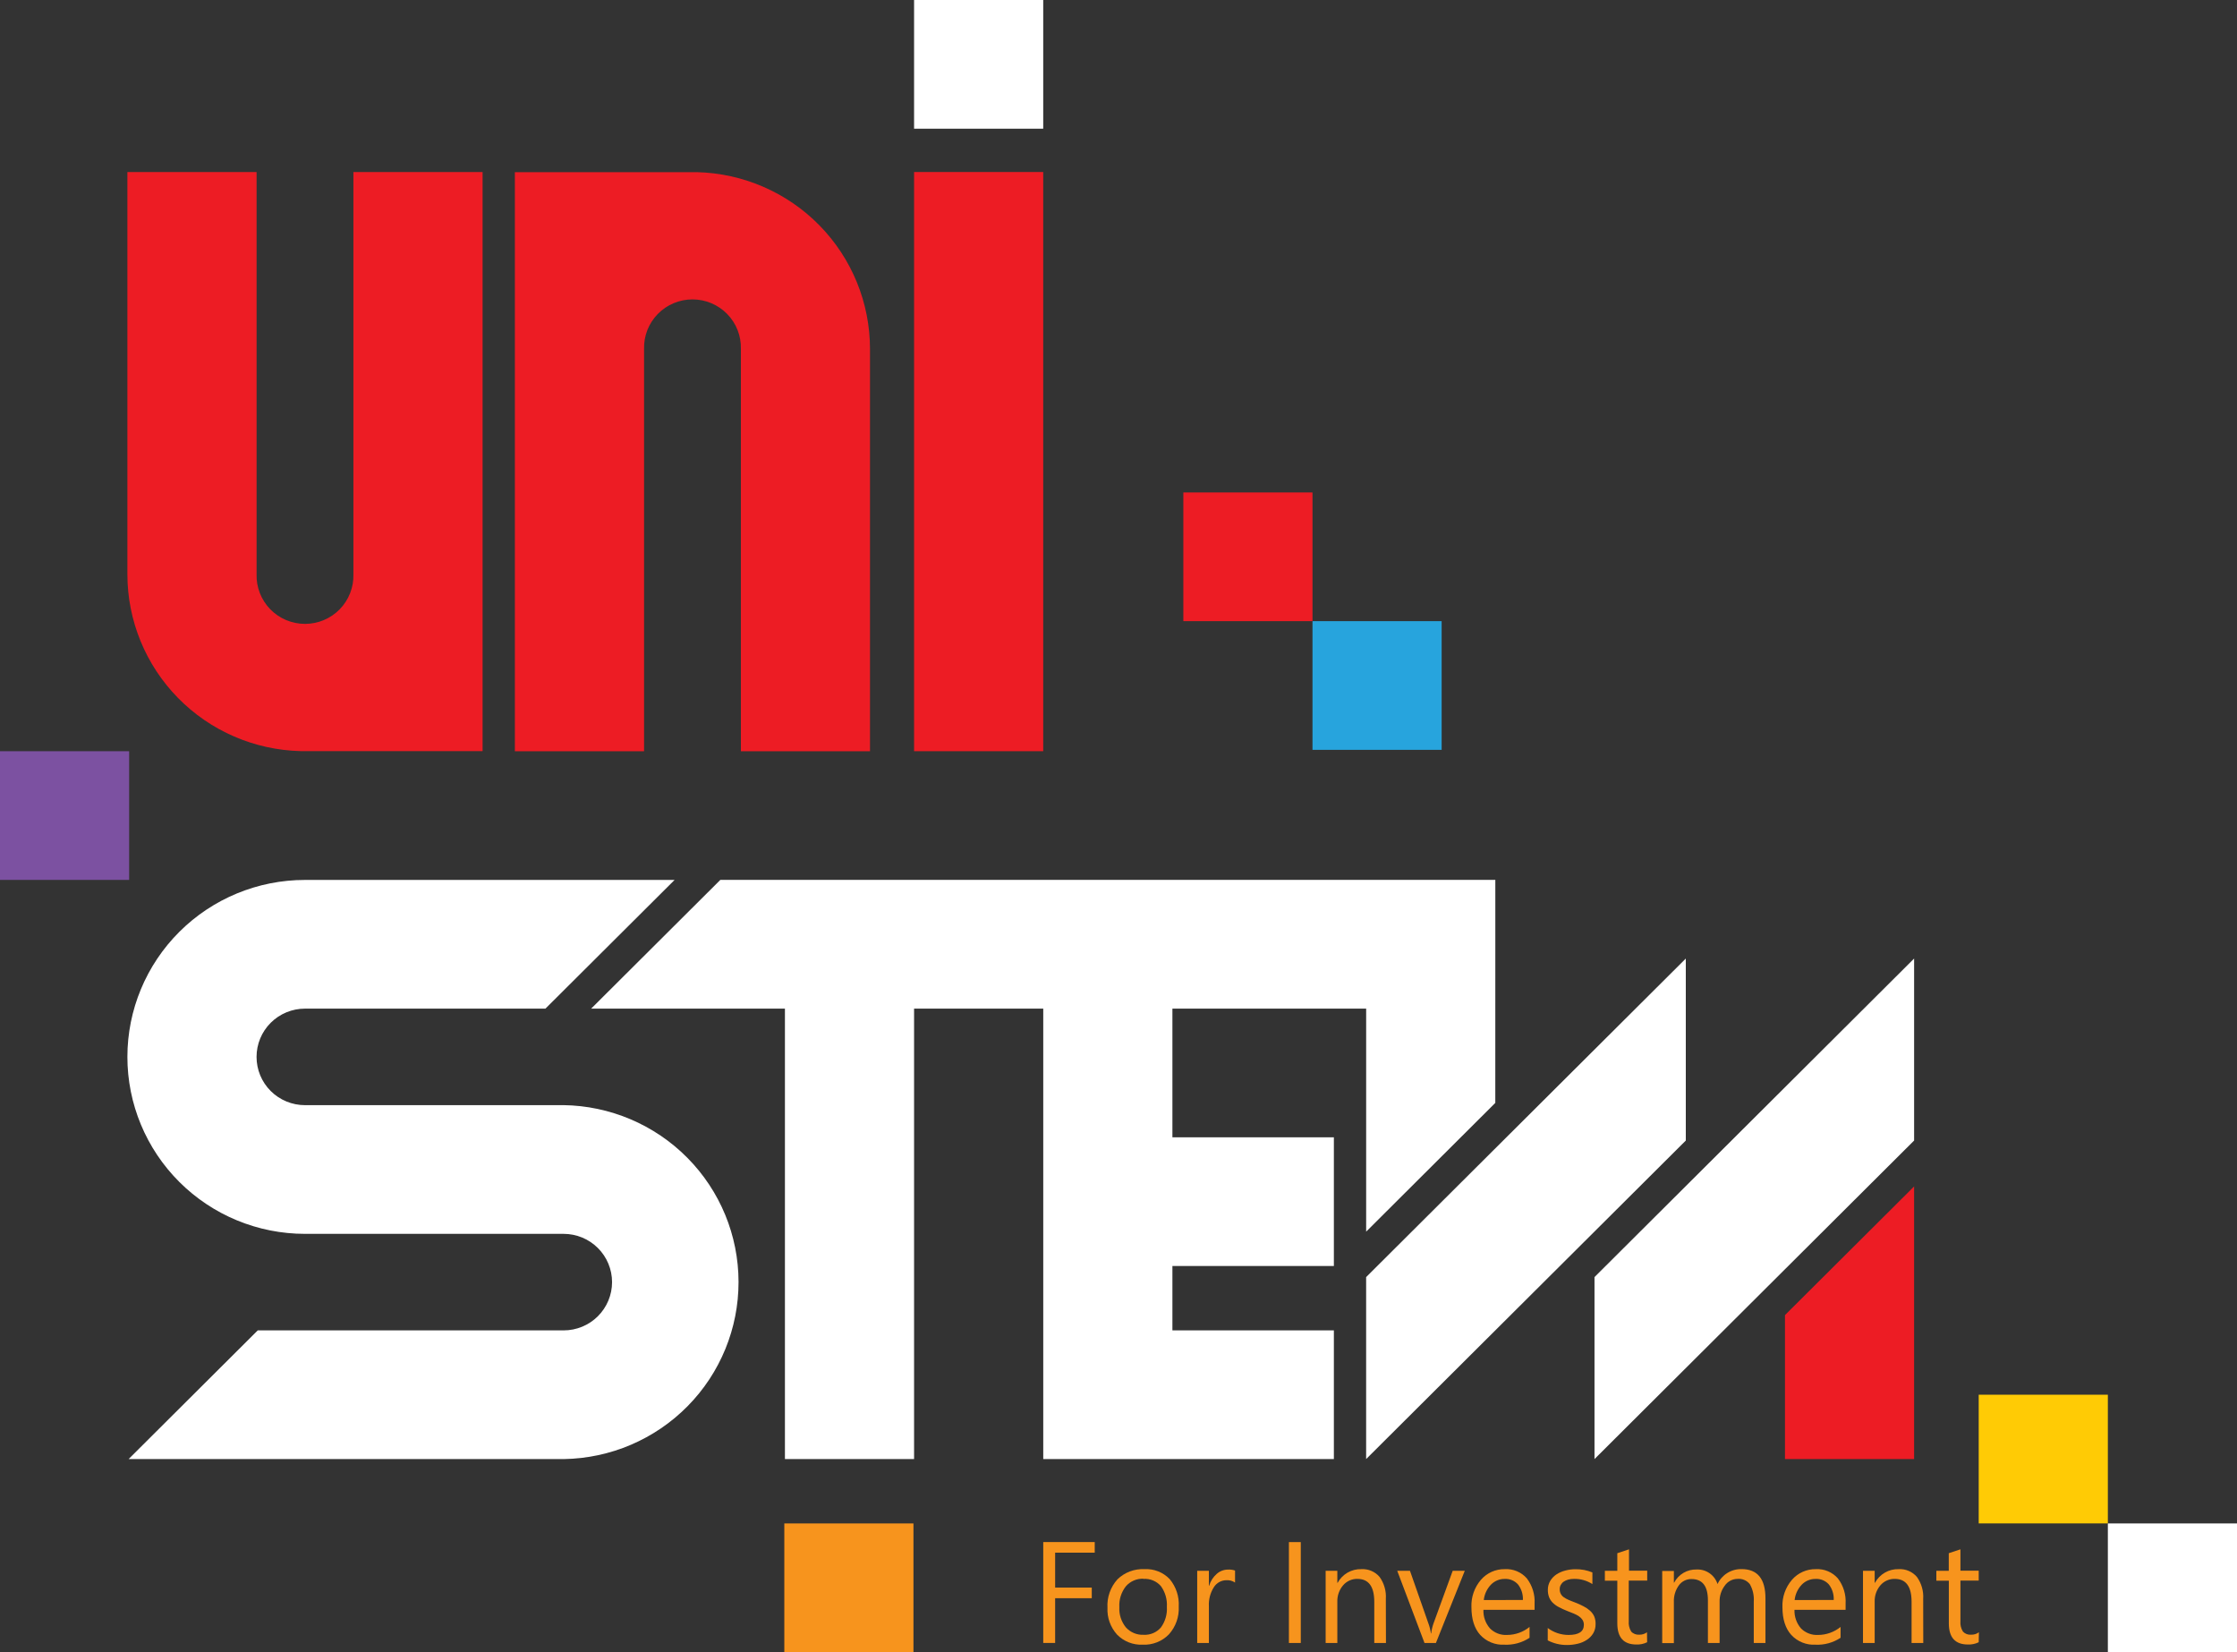 <svg width="130" height="96" viewBox="0 0 130 96" fill="none" xmlns="http://www.w3.org/2000/svg">
<rect x="0" y="0" width="130" height="96" fill="#333333" stroke="none"/>
<g clip-path="url(#clip0_1_333)">
<path d="M103.731 76.416V84.782H111.236V68.94L103.731 76.416Z" fill="#ED1C24"/>
<path d="M79.391 74.207V84.782L97.968 66.273V55.698L79.391 74.207Z" fill="white"/>
<path d="M92.662 74.207V84.782L111.236 66.273V55.698L92.662 74.207Z" fill="white"/>
<path d="M41.861 51.128L34.356 58.606H45.615V84.782H53.12V58.606H60.627V84.782H77.516V77.304H68.133V73.564H77.516V66.086H68.133V58.606H79.392V71.567L86.897 64.086L86.899 51.128H41.861Z" fill="white"/>
<path d="M32.736 64.217H17.723C16.977 64.217 16.261 63.922 15.733 63.396C15.205 62.87 14.909 62.157 14.909 61.413C14.909 60.669 15.205 59.956 15.733 59.43C16.261 58.904 16.977 58.608 17.723 58.608H31.697L39.203 51.13H17.723C14.986 51.13 12.361 52.214 10.426 54.142C8.491 56.07 7.403 58.686 7.403 61.413C7.403 64.14 8.491 66.755 10.426 68.683C12.361 70.612 14.986 71.695 17.723 71.695H32.754C33.501 71.695 34.217 71.991 34.744 72.517C35.272 73.043 35.569 73.756 35.569 74.5C35.569 75.243 35.272 75.957 34.744 76.483C34.217 77.009 33.501 77.304 32.754 77.304H14.979L7.474 84.782H32.763C35.474 84.739 38.059 83.634 39.959 81.708C41.86 79.781 42.923 77.187 42.919 74.485C42.916 71.784 41.846 69.192 39.94 67.271C38.035 65.349 35.447 64.251 32.736 64.215V64.217Z" fill="white"/>
<path d="M40.483 10.003H29.921V43.652H37.429V20.281C37.418 19.906 37.483 19.533 37.619 19.183C37.756 18.834 37.962 18.515 38.224 18.247C38.486 17.978 38.8 17.764 39.147 17.618C39.493 17.472 39.866 17.397 40.242 17.397C40.618 17.397 40.991 17.472 41.338 17.618C41.684 17.764 41.998 17.978 42.261 18.247C42.523 18.515 42.728 18.834 42.865 19.183C43.002 19.533 43.066 19.906 43.056 20.281V43.652H50.559V20.281C50.559 17.596 49.505 15.018 47.622 13.097C45.739 11.177 43.177 10.066 40.483 10.003Z" fill="#ED1C24"/>
<path d="M28.045 9.998H20.538V33.368C20.549 33.742 20.484 34.116 20.347 34.465C20.211 34.814 20.005 35.133 19.743 35.402C19.48 35.671 19.167 35.885 18.82 36.031C18.473 36.176 18.101 36.252 17.724 36.252C17.348 36.252 16.976 36.176 16.629 36.031C16.282 35.885 15.968 35.671 15.706 35.402C15.444 35.133 15.238 34.814 15.102 34.465C14.965 34.116 14.9 33.742 14.911 33.368V9.998H7.403V33.368C7.403 36.053 8.458 38.631 10.341 40.552C12.224 42.473 14.787 43.583 17.481 43.645H28.045V9.998Z" fill="#ED1C24"/>
<path d="M53.12 17.476V43.65H60.625V9.996H53.12V17.476Z" fill="#ED1C24"/>
<path d="M60.625 0H53.12V7.478H60.625V0Z" fill="white"/>
<path d="M76.274 28.616H68.768V36.093H76.274V28.616Z" fill="#ED1C24"/>
<path d="M53.084 88.522H45.579V96H53.084V88.522Z" fill="#F7941D"/>
<path d="M7.505 43.65H0V51.128H7.505V43.65Z" fill="#7C51A1"/>
<path d="M83.779 36.093H76.274V43.571H83.779V36.093Z" fill="#27A4DD"/>
<path d="M122.495 81.042H114.99V88.52H122.495V81.042Z" fill="#FFCB05"/>
<path d="M130 88.522H122.495V96H130V88.522Z" fill="white"/>
<path d="M63.619 90.22H61.318V92.249H63.447V92.866H61.318V95.466H60.627V89.604H63.619V90.22Z" fill="#F7941D"/>
<path d="M66.406 95.567C66.13 95.579 65.854 95.534 65.597 95.432C65.34 95.331 65.108 95.176 64.915 94.979C64.531 94.553 64.331 93.993 64.359 93.421C64.341 93.121 64.383 92.821 64.483 92.538C64.582 92.255 64.737 91.994 64.938 91.771C65.144 91.57 65.39 91.413 65.66 91.311C65.929 91.209 66.218 91.164 66.506 91.178C66.778 91.162 67.05 91.206 67.304 91.306C67.557 91.405 67.786 91.559 67.974 91.755C68.347 92.203 68.536 92.775 68.501 93.356C68.531 93.945 68.327 94.522 67.933 94.963C67.737 95.166 67.499 95.325 67.235 95.429C66.972 95.533 66.689 95.58 66.406 95.567ZM66.456 91.735C66.263 91.726 66.07 91.76 65.892 91.837C65.714 91.913 65.555 92.028 65.429 92.174C65.159 92.519 65.023 92.95 65.049 93.387C65.025 93.813 65.162 94.232 65.431 94.564C65.56 94.706 65.718 94.818 65.895 94.892C66.073 94.966 66.264 95.001 66.456 94.992C66.645 95.003 66.833 94.971 67.008 94.898C67.182 94.825 67.337 94.713 67.461 94.571C67.715 94.224 67.839 93.8 67.811 93.371C67.839 92.939 67.715 92.51 67.461 92.159C67.336 92.017 67.181 91.907 67.007 91.835C66.832 91.763 66.644 91.732 66.456 91.744V91.735Z" fill="#F7941D"/>
<path d="M71.773 91.956C71.623 91.856 71.444 91.808 71.264 91.82C71.119 91.822 70.977 91.86 70.851 91.931C70.725 92.002 70.619 92.103 70.542 92.226C70.333 92.555 70.232 92.942 70.253 93.331V95.468H69.574V91.275H70.253V92.141H70.269C70.347 91.874 70.5 91.635 70.71 91.451C70.892 91.29 71.127 91.202 71.371 91.203C71.507 91.196 71.644 91.215 71.773 91.259V91.956Z" fill="#F7941D"/>
<path d="M75.593 95.468H74.903V89.606H75.593V95.468Z" fill="#F7941D"/>
<path d="M80.543 95.468H79.864V93.078C79.864 92.188 79.536 91.744 78.885 91.744C78.726 91.74 78.569 91.772 78.424 91.838C78.28 91.903 78.152 91.999 78.05 92.12C77.823 92.387 77.705 92.729 77.717 93.078V95.468H77.038V91.275H77.717V91.971H77.735C77.869 91.725 78.069 91.519 78.312 91.379C78.556 91.239 78.834 91.169 79.115 91.178C79.315 91.167 79.514 91.201 79.697 91.28C79.88 91.358 80.043 91.477 80.172 91.629C80.439 92.001 80.568 92.455 80.536 92.912L80.543 95.468Z" fill="#F7941D"/>
<path d="M85.123 91.275L83.446 95.468H82.783L81.199 91.275H81.939L83.007 94.323C83.078 94.512 83.128 94.709 83.154 94.909H83.172C83.195 94.715 83.239 94.523 83.304 94.338L84.421 91.275H85.123Z" fill="#F7941D"/>
<path d="M89.18 93.54H86.207C86.191 93.935 86.327 94.321 86.587 94.62C86.716 94.75 86.871 94.851 87.042 94.917C87.213 94.983 87.397 95.011 87.58 95.001C88.057 95 88.519 94.835 88.888 94.535V95.166C88.454 95.452 87.939 95.593 87.419 95.567C87.158 95.581 86.897 95.537 86.655 95.438C86.413 95.34 86.196 95.189 86.019 94.997C85.679 94.617 85.51 94.081 85.51 93.389C85.485 92.806 85.684 92.236 86.066 91.793C86.237 91.596 86.45 91.439 86.689 91.332C86.928 91.226 87.187 91.173 87.449 91.178C87.688 91.164 87.928 91.205 88.149 91.297C88.371 91.389 88.569 91.531 88.727 91.71C89.051 92.133 89.212 92.658 89.18 93.189V93.54ZM88.501 92.97C88.517 92.646 88.417 92.326 88.218 92.068C88.122 91.96 88.003 91.875 87.87 91.819C87.736 91.763 87.591 91.738 87.447 91.746C87.296 91.743 87.146 91.772 87.007 91.831C86.868 91.889 86.743 91.975 86.639 92.084C86.409 92.328 86.264 92.64 86.227 92.972L88.501 92.97Z" fill="#F7941D"/>
<path d="M89.945 95.317V94.598C90.293 94.86 90.718 95.002 91.155 95.001C91.748 95.001 92.044 94.805 92.044 94.413C92.047 94.313 92.02 94.214 91.967 94.129C91.913 94.047 91.843 93.976 91.761 93.921C91.667 93.856 91.565 93.802 91.458 93.759L91.083 93.61C90.915 93.544 90.751 93.469 90.592 93.385C90.461 93.318 90.341 93.232 90.236 93.13C90.145 93.038 90.072 92.93 90.024 92.81C89.973 92.674 89.949 92.531 89.951 92.386C89.948 92.203 89.995 92.023 90.087 91.865C90.178 91.713 90.301 91.583 90.449 91.484C90.607 91.381 90.782 91.305 90.965 91.259C91.16 91.207 91.361 91.181 91.562 91.182C91.898 91.177 92.23 91.241 92.54 91.369V92.046C92.222 91.841 91.85 91.736 91.472 91.743C91.356 91.742 91.241 91.756 91.13 91.786C91.037 91.811 90.949 91.851 90.87 91.906C90.8 91.954 90.743 92.019 90.703 92.093C90.662 92.166 90.64 92.248 90.641 92.332C90.636 92.423 90.654 92.514 90.694 92.596C90.734 92.679 90.793 92.75 90.868 92.803C90.954 92.865 91.048 92.917 91.146 92.959C91.257 93.006 91.372 93.056 91.522 93.11C91.707 93.182 91.874 93.254 92.022 93.335C92.158 93.403 92.285 93.489 92.399 93.59C92.501 93.681 92.584 93.791 92.642 93.915C92.701 94.057 92.73 94.211 92.725 94.365C92.73 94.555 92.683 94.742 92.587 94.906C92.495 95.059 92.368 95.188 92.218 95.285C92.057 95.392 91.878 95.468 91.689 95.511C91.483 95.561 91.272 95.586 91.06 95.585C90.672 95.588 90.289 95.496 89.945 95.317Z" fill="#F7941D"/>
<path d="M95.721 95.425C95.526 95.521 95.311 95.566 95.094 95.556C94.357 95.556 93.988 95.147 93.988 94.33V91.85H93.264V91.275H93.988V90.251L94.667 90.026V91.266H95.725V91.841H94.653V94.203C94.634 94.414 94.684 94.625 94.796 94.805C94.856 94.87 94.93 94.919 95.013 94.951C95.096 94.982 95.185 94.994 95.273 94.986C95.431 94.989 95.585 94.94 95.712 94.846L95.721 95.425Z" fill="#F7941D"/>
<path d="M102.597 95.468H101.918V93.06C101.943 92.71 101.864 92.361 101.692 92.055C101.607 91.946 101.496 91.86 101.369 91.806C101.242 91.752 101.103 91.73 100.966 91.744C100.821 91.746 100.679 91.782 100.551 91.851C100.424 91.919 100.314 92.017 100.233 92.136C100.028 92.407 99.922 92.739 99.932 93.078V95.468H99.253V92.988C99.253 92.163 98.934 91.753 98.296 91.753C98.153 91.751 98.011 91.783 97.884 91.848C97.756 91.912 97.646 92.006 97.563 92.122C97.361 92.403 97.259 92.743 97.275 93.087V95.477H96.597V91.284H97.275V91.96H97.291C97.415 91.724 97.604 91.527 97.835 91.392C98.067 91.257 98.331 91.19 98.599 91.198C98.866 91.186 99.13 91.263 99.349 91.416C99.569 91.569 99.731 91.789 99.812 92.043C99.934 91.779 100.132 91.556 100.38 91.402C100.628 91.248 100.916 91.169 101.208 91.175C102.136 91.175 102.599 91.744 102.597 92.882V95.468Z" fill="#F7941D"/>
<path d="M107.254 93.54H104.283C104.269 93.935 104.404 94.32 104.661 94.62C104.79 94.75 104.946 94.851 105.118 94.917C105.289 94.983 105.473 95.011 105.656 95.001C106.132 95 106.594 94.835 106.962 94.535V95.166C106.529 95.452 106.015 95.593 105.496 95.567C105.234 95.581 104.973 95.537 104.731 95.438C104.489 95.34 104.272 95.189 104.095 94.997C103.754 94.617 103.584 94.081 103.584 93.389C103.559 92.806 103.758 92.236 104.14 91.793C104.312 91.596 104.525 91.438 104.764 91.332C105.003 91.226 105.263 91.173 105.525 91.178C105.764 91.165 106.003 91.205 106.224 91.298C106.446 91.39 106.643 91.531 106.801 91.71C107.126 92.132 107.287 92.657 107.254 93.189V93.54ZM106.564 92.97C106.58 92.646 106.481 92.326 106.283 92.068C106.187 91.96 106.068 91.875 105.934 91.819C105.801 91.763 105.656 91.738 105.511 91.746C105.36 91.743 105.21 91.772 105.071 91.83C104.931 91.888 104.806 91.975 104.701 92.084C104.472 92.328 104.328 92.64 104.292 92.972L106.564 92.97Z" fill="#F7941D"/>
<path d="M111.768 95.468H111.089V93.078C111.089 92.187 110.763 91.742 110.111 91.744C109.953 91.74 109.795 91.772 109.65 91.838C109.505 91.903 109.377 91.999 109.274 92.12C109.048 92.388 108.931 92.729 108.944 93.078V95.468H108.265V91.275H108.944V91.971H108.96C109.093 91.725 109.293 91.52 109.537 91.379C109.781 91.239 110.059 91.169 110.34 91.178C110.539 91.166 110.738 91.201 110.921 91.28C111.105 91.358 111.267 91.477 111.397 91.629C111.665 92.001 111.794 92.454 111.763 92.912L111.768 95.468Z" fill="#F7941D"/>
<path d="M114.99 95.425C114.794 95.521 114.578 95.566 114.361 95.556C113.623 95.556 113.254 95.147 113.254 94.33V91.85H112.528V91.275H113.25V90.251L113.928 90.026V91.266H114.99V91.841H113.928V94.203C113.909 94.414 113.96 94.626 114.073 94.805C114.133 94.87 114.207 94.92 114.29 94.951C114.372 94.982 114.461 94.994 114.548 94.986C114.711 94.992 114.871 94.942 115.001 94.846L114.99 95.425Z" fill="#F7941D"/>
</g>
<defs>
<clipPath id="clip0_1_333">
<rect width="130" height="96" fill="white"/>
</clipPath>
</defs>
</svg>
